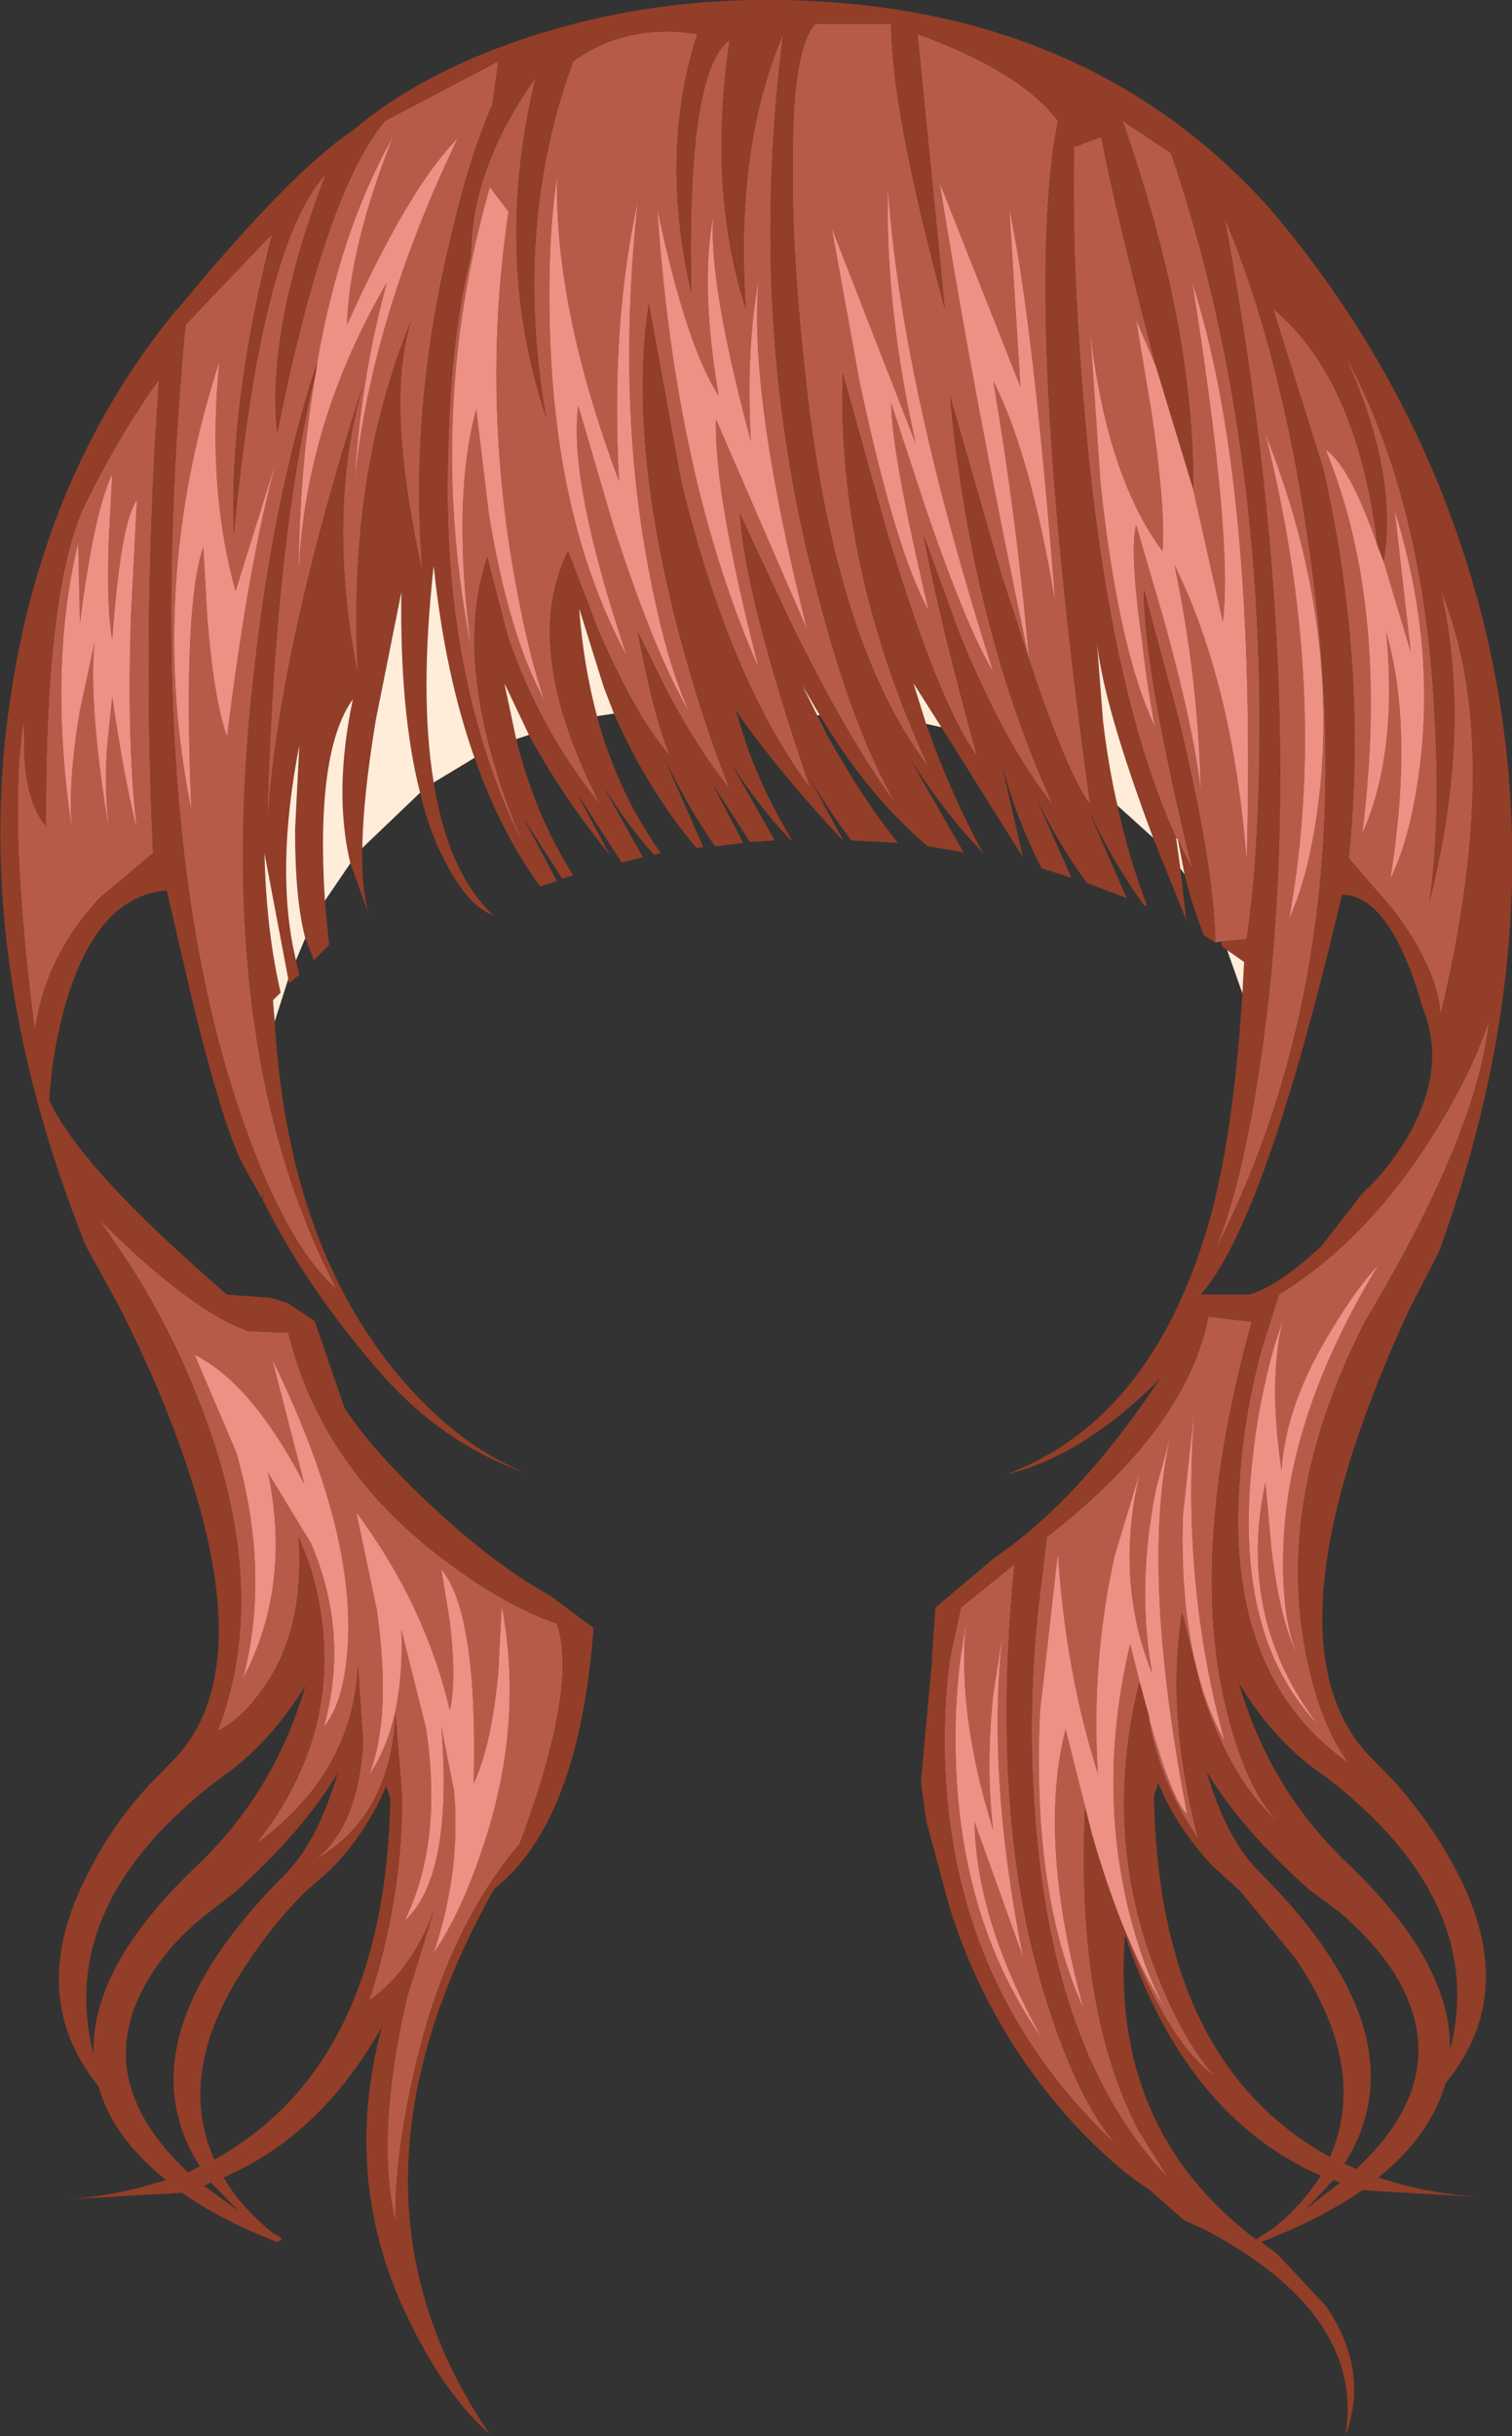 <?xml version="1.0" encoding="UTF-8" standalone="no"?>
<svg xmlns:xlink="http://www.w3.org/1999/xlink" height="143.2px" width="88.9px" xmlns="http://www.w3.org/2000/svg">
  <rect width="100%" height="100%" fill="#333333" stroke="none"/>
  <g transform="matrix(1.0, 0.0, 0.0, 1.0, 44.45, 71.6)">
    <path d="M-10.75 -68.0 Q-7.6 -70.25 -3.45 -69.6 -5.7 -62.65 -3.8 -54.4 -4.1 -67.4 -1.55 -69.25 -2.85 -60.4 -0.6 -53.45 -1.25 -62.95 1.6 -69.6 -0.6 -52.4 3.65 -36.6 5.7 -28.7 8.25 -24.3 5.45 -28.05 2.0 -35.1 L-0.95 -41.4 Q-0.6 -36.35 3.2 -25.25 -1.55 -31.6 -4.4 -43.3 L-6.3 -53.75 Q-7.5 -46.0 -4.65 -34.85 -3.2 -29.3 -1.55 -25.25 -3.2 -27.2 -5.25 -31.0 L-6.95 -34.45 Q-6.0 -29.4 -5.05 -27.15 -7.0 -29.35 -9.25 -34.5 L-11.05 -39.2 Q-13.9 -33.5 -9.15 -24.3 -12.7 -28.65 -14.6 -34.2 L-15.8 -38.85 Q-18.05 -32.2 -13.6 -21.75 -18.55 -31.65 -18.1 -45.1 -17.95 -51.85 -16.75 -56.6 -16.75 -61.7 -12.95 -67.05 -15.5 -56.6 -12.35 -47.1 -14.3 -58.3 -10.75 -68.0 M-35.1 -49.3 Q-36.1 -35.1 -35.45 -21.45 L-38.55 -18.85 Q-41.8 -15.4 -42.4 -11.0 -44.0 -23.35 -43.05 -29.35 L-43.0 -26.9 Q-42.8 -24.25 -41.75 -23.05 -41.8 -37.6 -39.25 -42.35 -37.35 -46.15 -35.1 -49.3 M-25.8 -50.3 Q-28.4 -42.35 -29.55 -31.8 -32.0 -9.85 -24.65 4.2 -27.9 1.35 -30.65 -7.15 -36.15 -24.2 -33.55 -52.5 L-28.45 -57.85 Q-31.0 -47.75 -30.7 -40.15 -29.1 -57.25 -25.3 -61.35 -28.8 -52.2 -28.15 -46.15 -25.3 -60.4 -21.8 -64.5 L-15.15 -68.0 -15.5 -65.45 Q-16.85 -62.4 -18.0 -57.4 -20.4 -47.45 -19.6 -37.9 -21.85 -48.05 -20.25 -52.8 -24.05 -43.65 -23.4 -31.9 -25.3 -41.4 -23.1 -49.0 -28.2 -33.0 -28.75 -22.8 -28.35 -39.65 -25.85 -49.85 -26.85 -44.3 -26.9 -37.6 -26.6 -46.6 -21.7 -55.0 -23.25 -49.35 -23.6 -43.3 -22.65 -52.8 -17.55 -63.45 -20.4 -60.6 -24.05 -52.5 -23.9 -57.1 -21.35 -63.55 -24.45 -58.05 -25.8 -50.3 M24.7 -22.35 Q20.75 -31.05 19.35 -46.95 18.55 -55.85 18.7 -62.95 L20.3 -63.55 Q21.15 -59.1 23.5 -50.1 L22.35 -52.8 23.25 -47.4 Q24.1 -41.6 23.9 -39.2 20.6 -43.65 19.65 -52.15 L20.25 -43.25 Q21.3 -33.4 23.45 -28.9 23.0 -31.25 22.7 -33.9 21.95 -39.2 22.35 -40.75 L24.0 -35.1 Q25.75 -28.75 26.15 -25.1 26.0 -31.75 24.6 -38.4 28.05 -31.4 28.85 -20.95 29.45 -43.15 25.65 -55.0 28.05 -39.95 27.45 -35.05 L25.7 -42.85 Q25.8 -52.35 21.55 -64.5 L24.4 -62.6 Q29.3 -48.2 29.6 -30.85 29.7 -22.15 28.85 -16.4 L27.35 -16.25 27.0 -16.2 27.0 -16.65 Q26.8 -21.25 24.85 -29.35 L22.8 -36.95 Q22.8 -32.25 25.65 -20.5 L24.8 -22.25 24.7 -22.35 M-15.65 -60.6 Q-19.45 -47.3 -16.75 -33.5 -17.9 -42.2 -16.45 -47.55 L-15.7 -41.35 Q-14.55 -34.3 -12.45 -30.45 -13.55 -33.65 -14.4 -38.85 -16.05 -49.25 -14.55 -59.15 L-15.65 -60.6 M-2.2 -48.35 Q-4.1 -51.25 -5.8 -59.3 -4.75 -43.5 0.15 -32.35 -2.5 -42.7 -2.35 -46.95 L3.0 -34.6 Q-0.45 -48.4 0.15 -55.15 -0.6 -50.9 -0.3 -45.65 -2.85 -55.15 -2.5 -58.95 -3.3 -54.9 -2.2 -48.35 M-11.7 -61.2 Q-12.3 -57.2 -12.1 -51.65 -11.7 -40.65 -7.6 -33.05 -11.05 -43.3 -10.45 -47.75 L-8.4 -40.75 Q-5.95 -33.15 -3.9 -29.7 -5.2 -32.45 -6.2 -37.55 -8.25 -47.8 -6.95 -59.75 -8.55 -52.5 -8.05 -43.3 -11.85 -53.45 -11.7 -61.2 M16.05 -32.85 L14.45 -37.75 11.4 -48.35 Q12.7 -34.75 17.45 -24.3 14.7 -27.7 12.0 -34.25 L9.85 -40.15 Q10.8 -35.1 13.0 -27.15 10.8 -30.1 7.75 -40.15 L5.1 -49.65 Q4.75 -38.25 10.15 -26.5 4.4 -34.05 2.8 -50.5 1.9 -58.75 2.25 -65.45 2.55 -69.25 3.5 -70.2 L7.95 -70.2 Q7.95 -65.15 11.1 -53.45 L9.5 -69.6 Q15.55 -67.4 17.75 -64.5 L17.5 -63.05 Q15.9 -51.55 19.65 -24.3 18.3 -26.1 16.05 -32.85 15.35 -40.95 13.95 -49.2 16.15 -44.9 17.6 -36.15 16.3 -52.65 14.9 -59.3 L15.55 -48.85 10.8 -60.85 Q12.85 -48.05 16.05 -32.85 M10.05 -41.5 Q12.45 -34.55 13.95 -32.1 8.55 -49.0 7.75 -60.6 7.6 -53.45 9.4 -45.5 L4.45 -58.2 6.1 -49.1 Q8.2 -39.25 10.15 -35.7 7.95 -45.05 7.95 -47.9 L10.05 -41.5 M36.9 -38.6 Q37.8 -43.8 34.55 -50.9 39.3 -42.2 39.9 -29.5 40.25 -23.2 39.6 -18.6 42.15 -28.75 40.25 -36.95 44.05 -27.8 40.25 -11.95 40.05 -14.75 37.4 -18.2 L34.85 -21.15 Q36.0 -32.4 33.35 -44.05 L30.4 -53.45 Q35.35 -49.35 36.55 -39.5 34.9 -44.25 33.5 -45.15 37.3 -35.9 35.65 -22.6 37.75 -27.35 37.05 -34.45 38.7 -28.75 37.3 -19.95 38.4 -22.15 38.95 -25.95 40.05 -33.55 37.55 -41.6 L38.5 -33.25 36.9 -38.6 M33.2 -25.6 Q34.1 -35.7 29.95 -46.1 33.75 -30.9 31.35 -17.6 32.7 -20.55 33.2 -25.6 M30.5 7.45 Q29.55 10.8 29.2 14.1 28.0 24.5 33.05 29.8 28.25 23.5 29.95 15.55 L30.3 19.4 Q30.8 23.65 31.85 25.75 30.9 23.55 31.0 19.65 31.15 11.7 36.6 2.75 35.3 4.15 33.95 6.4 31.15 10.85 30.9 14.85 30.1 9.45 31.0 5.95 L30.5 7.45 M19.35 34.6 Q18.8 46.6 22.5 53.65 L24.25 56.45 Q17.25 49.15 16.35 34.3 16.0 29.0 16.55 23.35 L17.1 18.75 Q25.3 12.4 26.6 5.8 L29.15 6.1 Q25.35 19.8 27.7 29.05 28.85 33.65 30.75 35.55 27.95 33.15 26.25 27.95 L25.05 23.2 Q24.1 29.2 26.0 36.5 23.8 33.3 23.1 29.55 L23.1 29.25 23.15 29.55 Q24.45 34.2 25.35 35.05 22.55 20.55 24.4 12.7 L23.55 15.8 Q22.35 21.6 23.3 26.8 21.05 21.25 22.6 14.85 L21.1 19.8 Q19.7 26.05 20.1 32.65 18.2 26.7 17.75 19.7 L16.7 29.0 Q16.2 39.7 19.25 46.45 16.55 36.55 18.2 30.05 L19.35 34.6 M22.55 27.25 Q20.4 35.85 23.35 43.85 24.9 48.05 26.95 50.45 24.15 48.35 21.7 41.9 22.9 44.75 24.25 46.75 22.9 44.6 21.95 40.85 20.05 33.25 22.0 25.05 L22.55 27.25 M29.75 7.65 L30.75 4.5 Q36.25 1.1 40.25 -5.6 42.25 -8.95 43.1 -11.65 42.45 -5.0 35.8 6.1 30.65 16.2 32.25 25.15 33.05 29.6 34.85 32.05 27.5 26.9 28.45 15.2 28.7 11.5 29.75 7.65 M30.15 -13.0 Q32.3 -33.1 27.55 -58.8 31.0 -50.6 32.6 -38.85 35.9 -15.45 26.95 2.0 29.0 -2.9 30.15 -13.0 M-37.85 -34.0 Q-38.2 -35.85 -38.05 -40.0 L-37.85 -43.75 Q-38.95 -41.4 -39.75 -34.95 L-39.85 -39.7 Q-41.65 -32.25 -40.2 -22.7 -40.5 -25.4 -39.75 -29.85 L-38.9 -33.8 Q-39.25 -30.0 -38.0 -22.55 -38.35 -25.0 -38.15 -27.75 L-37.85 -30.65 Q-37.2 -26.05 -36.4 -22.85 -37.0 -27.75 -36.75 -35.45 L-36.4 -42.2 Q-37.35 -40.95 -37.85 -34.0 M-32.25 -35.1 Q-31.85 -30.4 -31.1 -28.3 -29.8 -38.8 -28.15 -44.7 L-30.6 -36.85 Q-32.3 -43.0 -31.55 -50.35 -35.85 -37.1 -33.2 -24.0 -33.7 -35.9 -32.5 -39.45 L-32.25 -35.1 M-36.75 2.85 L-38.6 0.1 Q-33.25 5.45 -29.85 6.65 L-27.5 6.75 Q-25.55 14.65 -18.4 20.05 -14.85 22.75 -11.7 23.85 -10.45 27.6 -13.9 36.8 -18.45 42.15 -20.3 51.1 -21.25 55.55 -21.2 59.0 -22.4 53.85 -20.5 45.75 L-18.95 40.75 Q-20.25 44.25 -22.75 46.0 -20.8 40.05 -20.8 34.05 L-21.2 29.2 Q-21.5 35.2 -25.95 37.75 -23.4 35.8 -23.1 30.85 L-23.4 26.35 Q-23.75 32.7 -29.4 36.8 -24.85 31.05 -25.45 24.35 -25.65 22.2 -26.3 20.25 L-26.9 18.75 Q-26.5 24.3 -29.05 27.75 -30.3 29.5 -31.65 30.15 -28.3 21.45 -33.1 9.9 -34.6 6.25 -36.75 2.85 M-18.0 23.75 Q-17.6 27.2 -18.0 28.95 -19.45 22.75 -23.5 17.3 L-22.3 23.0 Q-21.4 29.35 -22.75 32.75 -20.65 29.65 -20.85 24.2 L-19.4 30.0 Q-18.4 36.7 -20.65 41.3 -17.8 38.7 -18.5 29.9 L-17.75 33.7 Q-17.35 38.45 -18.95 43.2 -17.4 40.95 -16.15 37.25 -13.6 29.9 -14.95 22.8 L-15.15 26.7 Q-15.55 31.0 -16.6 33.25 -16.35 23.25 -18.5 20.65 L-18.0 23.75 M-26.15 19.15 Q-23.9 24.45 -25.4 29.9 -24.2 28.45 -24.0 25.05 -23.6 18.2 -28.45 8.3 L-26.55 15.65 Q-29.65 9.7 -33.0 8.05 L-30.55 13.8 Q-28.55 20.85 -30.15 27.05 -27.3 21.6 -28.7 14.95 L-26.15 19.15 M25.1 17.5 Q24.85 25.9 27.55 30.75 24.95 21.3 25.8 11.05 L25.1 17.5 M13.95 28.0 Q13.5 32.3 13.95 36.0 11.8 29.1 12.35 23.75 L12.0 26.05 Q11.65 28.95 11.75 31.9 12.05 41.45 16.8 48.2 12.95 41.3 12.85 35.5 L15.7 43.45 Q13.55 32.65 14.5 24.45 L13.95 28.0 M11.4 25.9 L12.05 22.9 15.2 20.35 Q13.65 35.8 17.3 46.7 19.1 52.15 21.25 54.55 12.15 46.05 11.2 33.6 10.9 29.7 11.4 25.9" fill="#b75b49" fill-rule="evenodd" stroke="none"/>
    <path d="M-10.75 -68.0 Q-14.3 -58.3 -12.35 -47.1 -15.5 -56.6 -12.95 -67.05 -16.75 -61.7 -16.75 -56.6 -17.95 -51.85 -18.1 -45.1 -18.55 -31.65 -13.6 -21.75 -18.05 -32.2 -15.8 -38.85 L-14.6 -34.2 Q-12.7 -28.65 -9.15 -24.3 -13.9 -33.5 -11.05 -39.2 L-9.25 -34.5 Q-7.0 -29.35 -5.05 -27.15 -6.0 -29.4 -6.95 -34.45 L-5.25 -31.0 Q-3.2 -27.2 -1.55 -25.25 -3.2 -29.3 -4.65 -34.85 -7.5 -46.0 -6.3 -53.75 L-4.4 -43.3 Q-1.55 -31.6 3.2 -25.25 -0.6 -36.35 -0.95 -41.4 L2.0 -35.1 Q5.45 -28.05 8.25 -24.3 5.7 -28.7 3.65 -36.6 -0.6 -52.4 1.6 -69.6 -1.25 -62.95 -0.6 -53.45 -2.85 -60.4 -1.55 -69.25 -4.1 -67.4 -3.8 -54.4 -5.7 -62.65 -3.45 -69.6 -7.6 -70.25 -10.75 -68.0 M-35.1 -49.3 Q-37.35 -46.15 -39.25 -42.35 -41.8 -37.6 -41.75 -23.05 -42.8 -24.25 -43.0 -26.9 L-43.05 -29.35 Q-44.0 -23.35 -42.4 -11.0 -41.8 -15.4 -38.55 -18.85 L-35.45 -21.45 Q-36.1 -35.1 -35.1 -49.3 M-25.8 -50.3 L-25.85 -49.85 Q-28.35 -39.65 -28.75 -22.8 -28.2 -33.0 -23.1 -49.0 -25.3 -41.4 -23.4 -31.9 -24.05 -43.65 -20.25 -52.8 -21.85 -48.05 -19.6 -37.9 -20.4 -47.45 -18.0 -57.4 -16.85 -62.4 -15.5 -65.45 L-15.15 -68.0 -21.8 -64.5 Q-25.3 -60.4 -28.15 -46.15 -28.8 -52.2 -25.3 -61.35 -29.1 -57.25 -30.7 -40.15 -31.0 -47.75 -28.45 -57.85 L-33.55 -52.5 Q-36.15 -24.2 -30.65 -7.15 -27.9 1.35 -24.65 4.2 -32.0 -9.85 -29.55 -31.8 -28.4 -42.35 -25.8 -50.3 M-28.3 -11.55 Q-27.55 1.1 -21.35 8.85 -17.75 13.3 -13.5 15.0 -18.3 13.35 -21.95 9.25 -26.35 4.25 -29.0 -1.05 L-28.95 -1.45 -29.05 -1.15 -30.15 -3.1 Q-31.35 -5.45 -33.1 -12.6 L-34.65 -19.25 Q-38.65 -18.95 -40.5 -12.9 -41.4 -9.85 -41.55 -6.9 -39.65 -2.85 -31.1 4.5 L-28.5 4.7 -27.55 5.0 -25.95 6.05 -24.2 11.15 Q-22.55 13.7 -19.0 17.0 -15.35 20.4 -12.1 22.2 L-9.55 24.1 Q-10.4 35.5 -15.4 39.45 -25.4 57.3 -15.65 71.5 -18.25 69.2 -20.3 65.0 -24.45 56.75 -22.0 47.55 -25.55 53.9 -31.3 56.4 -30.4 58.0 -28.5 59.6 L-27.85 60.0 -28.15 60.2 Q-31.4 58.95 -33.75 57.3 L-40.65 57.7 Q-37.6 57.5 -34.7 56.55 -37.85 54.0 -38.65 51.05 -43.15 45.5 -39.0 38.0 -37.75 35.6 -35.75 33.4 L-34.0 31.6 Q-29.25 26.25 -33.85 13.45 -35.3 9.4 -37.5 5.1 L-39.4 1.65 Q-46.35 -15.7 -43.7 -31.45 -41.65 -44.1 -34.15 -53.3 L-33.95 -53.5 Q-27.35 -61.5 -23.75 -63.9 -19.5 -67.5 -12.8 -69.6 -5.9 -71.75 1.65 -71.6 19.55 -71.25 30.2 -59.35 39.15 -48.85 42.6 -35.7 47.3 -17.6 40.15 2.0 L38.4 5.4 Q36.45 9.6 35.15 13.55 31.1 26.1 35.9 31.45 L37.65 33.25 Q39.6 35.5 40.9 37.85 45.1 45.35 40.55 50.85 39.65 53.95 36.6 56.4 39.4 57.35 42.55 57.55 L35.65 57.15 Q33.2 58.85 29.7 60.2 L30.65 60.9 33.5 63.95 Q36.1 67.75 34.65 71.6 35.85 64.5 26.45 59.5 L25.15 58.9 23.1 57.1 Q21.05 55.8 18.6 53.15 13.65 47.7 11.4 40.6 L10.0 35.4 9.7 33.15 10.35 26.0 10.35 25.7 10.55 22.9 14.05 19.95 Q19.0 16.6 23.75 9.45 19.25 14.0 14.65 15.1 23.25 11.9 26.6 0.35 28.05 -4.65 28.6 -13.2 L28.7 -15.05 27.7 -15.75 27.4 -15.95 27.35 -16.25 28.85 -16.4 Q29.7 -22.15 29.6 -30.85 29.3 -48.2 24.4 -62.6 L21.55 -64.5 Q25.8 -52.35 25.7 -42.85 L23.5 -50.1 Q21.15 -59.1 20.3 -63.55 L18.7 -62.95 Q18.55 -55.85 19.35 -46.95 20.75 -31.05 24.7 -22.35 L24.95 -20.55 25.3 -17.5 23.35 -22.35 Q20.45 -30.1 20.05 -33.8 L20.4 -29.25 Q20.7 -26.65 21.25 -24.25 21.95 -21.05 23.0 -18.35 L22.8 -18.4 Q21.0 -20.9 19.55 -23.95 L21.8 -18.8 19.45 -19.7 Q17.75 -22.0 16.4 -24.85 L18.55 -20.0 16.8 -20.55 Q15.4 -23.2 14.45 -26.65 L15.7 -21.2 10.9 -28.85 9.25 -31.45 10.0 -29.05 10.25 -28.35 Q11.6 -24.65 13.35 -21.45 11.0 -23.9 9.0 -27.1 L12.2 -21.5 10.1 -21.85 Q6.6 -24.8 3.75 -29.55 L2.7 -31.35 3.6 -29.55 4.15 -28.45 Q6.25 -24.65 8.35 -22.05 L5.6 -22.2 Q4.3 -23.9 3.1 -25.95 L5.1 -22.25 5.05 -22.25 Q1.15 -26.45 -1.2 -29.85 L-0.45 -27.5 Q0.6 -24.7 2.1 -22.25 L2.0 -22.25 Q0.15 -24.2 -1.45 -26.7 L1.1 -22.2 -0.35 -22.1 -2.55 -25.5 -0.75 -22.05 -2.4 -21.85 Q-4.1 -24.25 -5.55 -27.4 L-3.1 -21.8 -3.5 -21.75 Q-6.4 -25.2 -8.35 -29.65 L-8.95 -31.2 -10.4 -35.85 Q-10.15 -32.5 -9.35 -29.5 -8.15 -25.05 -5.6 -21.45 L-6.0 -21.35 Q-7.65 -23.2 -9.05 -25.5 L-6.65 -21.2 -7.9 -20.9 -10.55 -25.0 -8.6 -21.35 Q-11.15 -24.45 -13.25 -28.2 L-13.35 -28.4 -14.8 -31.45 -14.1 -28.15 Q-13.0 -23.7 -10.75 -20.15 L-11.4 -19.95 -13.7 -23.55 -11.7 -19.8 -12.7 -19.5 Q-15.05 -22.75 -16.55 -27.05 -18.3 -32.0 -18.95 -38.35 -19.8 -30.7 -18.95 -25.6 -18.1 -20.3 -15.45 -17.8 -16.9 -18.3 -18.25 -20.9 -19.2 -22.65 -19.75 -25.0 -20.95 -29.7 -20.85 -36.8 L-22.35 -29.3 Q-23.1 -24.8 -23.15 -21.75 -23.2 -19.3 -22.75 -17.8 L-23.85 -20.85 Q-24.85 -25.05 -23.7 -30.5 -25.9 -27.45 -25.35 -18.65 L-25.1 -16.05 -26.0 -15.15 -26.5 -16.45 Q-27.1 -18.7 -27.1 -22.8 L-26.85 -27.8 Q-28.3 -20.35 -27.05 -15.15 L-26.85 -14.3 -27.45 -13.8 -27.5 -14.05 -28.9 -21.45 Q-28.8 -16.9 -27.95 -13.25 L-28.4 -12.8 -28.3 -11.55 M16.05 -32.85 Q18.3 -26.1 19.65 -24.3 15.9 -51.55 17.5 -63.05 L17.75 -64.5 Q15.55 -67.4 9.5 -69.6 L11.1 -53.45 Q7.95 -65.15 7.95 -70.2 L3.5 -70.2 Q2.55 -69.25 2.25 -65.45 1.9 -58.75 2.8 -50.5 4.4 -34.05 10.15 -26.5 4.75 -38.25 5.1 -49.65 L7.75 -40.15 Q10.8 -30.1 13.0 -27.15 10.8 -35.1 9.85 -40.15 L12.0 -34.25 Q14.7 -27.7 17.45 -24.3 12.7 -34.75 11.4 -48.35 L14.45 -37.75 16.05 -32.85 M36.55 -39.5 Q35.35 -49.35 30.4 -53.45 L33.35 -44.05 Q36.0 -32.4 34.85 -21.15 L37.4 -18.2 Q40.05 -14.75 40.25 -11.95 44.05 -27.8 40.25 -36.95 42.15 -28.75 39.6 -18.6 40.25 -23.2 39.9 -29.5 39.3 -42.2 34.55 -50.9 37.8 -43.8 36.9 -38.6 L36.55 -39.5 M24.8 -22.25 L25.65 -20.5 Q22.8 -32.25 22.8 -36.95 L24.85 -29.35 Q26.8 -21.25 27.0 -16.65 L27.0 -16.2 26.35 -16.6 Q25.65 -18.3 25.2 -20.2 L24.8 -22.25 M38.3 -4.75 Q40.65 -8.8 39.2 -12.35 37.3 -19.0 34.45 -19.0 29.95 0.2 26.15 4.5 L28.65 4.5 29.0 4.5 Q30.65 4.05 33.25 1.65 L35.65 -1.45 Q37.1 -2.75 38.3 -4.75 M23.1 29.25 L23.1 29.55 Q23.8 33.3 26.0 36.5 24.1 29.2 25.05 23.2 L26.25 27.95 Q27.95 33.15 30.75 35.55 28.85 33.65 27.7 29.05 25.35 19.8 29.15 6.1 L26.6 5.8 Q25.3 12.4 17.1 18.75 L16.55 23.35 Q16.0 29.0 16.35 34.3 17.25 49.15 24.25 56.45 L22.5 53.65 Q18.8 46.6 19.35 34.6 L19.75 36.2 Q20.65 39.35 21.7 41.9 24.15 48.35 26.95 50.45 24.9 48.05 23.35 43.85 20.4 35.85 22.55 27.25 L23.1 29.25 M29.75 7.65 Q28.7 11.5 28.45 15.2 27.5 26.9 34.85 32.05 33.05 29.6 32.25 25.15 30.65 16.2 35.8 6.1 42.45 -5.0 43.1 -11.65 42.25 -8.95 40.25 -5.6 36.25 1.1 30.75 4.5 L29.75 7.65 M30.15 -13.0 Q29.0 -2.9 26.95 2.0 35.9 -15.45 32.6 -38.85 31.0 -50.6 27.55 -58.8 32.3 -33.1 30.15 -13.0 M-36.75 2.85 Q-34.6 6.25 -33.1 9.9 -28.3 21.45 -31.65 30.15 -30.3 29.5 -29.05 27.75 -26.5 24.3 -26.9 18.75 L-26.3 20.25 Q-25.65 22.2 -25.45 24.35 -24.85 31.05 -29.4 36.8 -23.75 32.7 -23.4 26.35 L-23.1 30.85 Q-23.4 35.8 -25.95 37.75 -21.5 35.2 -21.2 29.2 L-20.8 34.05 Q-20.8 40.05 -22.75 46.0 -20.25 44.25 -18.95 40.75 L-20.5 45.75 Q-22.4 53.85 -21.2 59.0 -21.25 55.55 -20.3 51.1 -18.45 42.15 -13.9 36.8 -10.45 27.6 -11.7 23.85 -14.85 22.75 -18.4 20.05 -25.55 14.65 -27.5 6.75 L-29.85 6.65 Q-33.25 5.45 -38.6 0.1 L-36.75 2.85 M-32.05 56.7 L-32.45 56.9 -30.45 58.35 -32.05 56.7 M-32.4 41.0 Q-34.45 42.65 -35.6 44.55 -39.35 50.5 -33.4 56.1 L-32.7 55.75 Q-37.4 48.35 -27.8 38.7 -25.8 36.75 -24.6 32.65 -26.65 36.05 -30.65 39.65 L-32.4 41.0 M-24.95 38.25 L-26.6 39.7 Q-28.45 41.6 -29.8 43.65 -34.2 50.05 -31.85 55.35 -21.8 49.8 -21.5 34.1 L-21.75 33.4 Q-22.85 36.05 -24.95 38.25 M-26.5 27.5 Q-28.65 31.0 -31.6 33.0 -41.2 40.35 -38.95 49.15 -39.1 44.05 -33.05 38.25 -28.3 33.8 -26.5 27.5 M33.5 32.85 Q30.5 30.85 28.4 27.35 30.2 33.65 34.95 38.1 40.95 43.9 40.8 48.95 43.05 40.2 33.5 32.85 M11.4 25.9 Q10.9 29.7 11.2 33.6 12.15 46.05 21.25 54.55 19.1 52.15 17.3 46.7 13.65 35.8 15.2 20.35 L12.05 22.9 11.4 25.9 M33.2 56.3 Q25.2 52.75 21.7 42.15 20.8 53.55 29.4 60.05 L30.4 59.4 Q32.1 58.05 33.2 56.3 M34.35 56.7 L33.95 56.55 32.35 58.25 34.35 56.7 M28.45 39.55 L26.85 38.1 Q24.7 35.8 23.65 33.2 L23.4 33.95 Q23.65 49.65 33.75 55.2 36.05 49.9 31.7 43.5 L28.45 39.55 M34.3 40.8 L32.55 39.5 Q28.5 35.9 26.5 32.55 27.65 36.55 29.7 38.55 39.3 48.15 34.6 55.6 L35.3 55.9 Q41.25 50.35 37.5 44.35 36.3 42.5 34.3 40.8" fill="#933e28" fill-rule="evenodd" stroke="none"/>
    <path d="M-25.85 -49.85 L-25.8 -50.3 Q-24.45 -58.05 -21.35 -63.55 -23.9 -57.1 -24.05 -52.5 -20.4 -60.6 -17.55 -63.45 -22.65 -52.8 -23.6 -43.3 -23.25 -49.35 -21.7 -55.0 -26.6 -46.6 -26.9 -37.6 -26.85 -44.3 -25.85 -49.85 M23.5 -50.1 L25.7 -42.85 27.45 -35.05 Q28.05 -39.95 25.65 -55.0 29.45 -43.15 28.85 -20.95 28.05 -31.4 24.6 -38.4 26.0 -31.75 26.15 -25.1 25.75 -28.75 24.0 -35.1 L22.35 -40.75 Q21.95 -39.2 22.7 -33.9 23.0 -31.25 23.45 -28.9 21.3 -33.4 20.25 -43.25 L19.65 -52.15 Q20.6 -43.65 23.9 -39.2 24.1 -41.6 23.25 -47.4 L22.35 -52.8 23.5 -50.1 M-11.7 -61.2 Q-11.85 -53.45 -8.05 -43.3 -8.55 -52.5 -6.95 -59.75 -8.25 -47.8 -6.2 -37.55 -5.2 -32.45 -3.9 -29.7 -5.95 -33.15 -8.4 -40.75 L-10.45 -47.75 Q-11.05 -43.3 -7.6 -33.05 -11.7 -40.65 -12.1 -51.65 -12.3 -57.2 -11.7 -61.2 M-2.2 -48.35 Q-3.3 -54.9 -2.5 -58.95 -2.85 -55.15 -0.3 -45.65 -0.6 -50.9 0.15 -55.15 -0.45 -48.4 3.0 -34.6 L-2.35 -46.95 Q-2.5 -42.7 0.15 -32.35 -4.75 -43.5 -5.8 -59.3 -4.1 -51.25 -2.2 -48.35 M-15.65 -60.6 L-14.55 -59.15 Q-16.05 -49.25 -14.4 -38.85 -13.55 -33.65 -12.45 -30.45 -14.55 -34.3 -15.7 -41.35 L-16.45 -47.55 Q-17.9 -42.2 -16.75 -33.5 -19.45 -47.3 -15.65 -60.6 M16.05 -32.85 Q12.85 -48.05 10.8 -60.85 L15.55 -48.85 14.9 -59.3 Q16.3 -52.65 17.6 -36.15 16.15 -44.9 13.95 -49.2 15.35 -40.95 16.05 -32.85 M10.05 -41.5 L7.95 -47.9 Q7.95 -45.05 10.15 -35.7 8.2 -39.25 6.1 -49.1 L4.45 -58.2 9.4 -45.5 Q7.6 -53.45 7.75 -60.6 8.55 -49.0 13.95 -32.1 12.45 -34.55 10.05 -41.5 M36.9 -38.6 L38.5 -33.25 37.55 -41.6 Q40.05 -33.55 38.95 -25.95 38.4 -22.15 37.3 -19.95 38.7 -28.75 37.05 -34.45 37.75 -27.35 35.65 -22.6 37.3 -35.9 33.5 -45.15 34.9 -44.25 36.55 -39.5 L36.9 -38.6 M33.2 -25.6 Q32.7 -20.55 31.35 -17.6 33.75 -30.9 29.95 -46.1 34.1 -35.7 33.2 -25.6 M30.5 7.45 L31.0 5.95 Q30.1 9.45 30.9 14.85 31.15 10.85 33.95 6.4 35.3 4.15 36.6 2.75 31.15 11.7 31.0 19.65 30.9 23.55 31.85 25.75 30.8 23.65 30.3 19.4 L29.95 15.55 Q28.25 23.5 33.05 29.8 28.0 24.5 29.2 14.1 29.55 10.8 30.5 7.45 M19.35 34.6 L18.2 30.05 Q16.55 36.55 19.25 46.45 16.2 39.7 16.7 29.0 L17.75 19.7 Q18.2 26.7 20.1 32.65 19.7 26.05 21.1 19.8 L22.6 14.85 Q21.05 21.25 23.3 26.8 22.35 21.6 23.55 15.8 L24.4 12.7 Q22.55 20.55 25.35 35.05 24.45 34.2 23.15 29.55 L23.1 29.25 22.55 27.25 22.0 25.05 Q20.05 33.25 21.95 40.85 22.9 44.6 24.25 46.75 22.9 44.75 21.7 41.9 20.65 39.35 19.75 36.2 L19.35 34.6 M-37.85 -34.0 Q-37.35 -40.95 -36.4 -42.2 L-36.75 -35.45 Q-37.0 -27.75 -36.4 -22.85 -37.2 -26.05 -37.85 -30.65 L-38.15 -27.75 Q-38.35 -25.0 -38.0 -22.55 -39.25 -30.0 -38.9 -33.8 L-39.75 -29.85 Q-40.5 -25.4 -40.2 -22.7 -41.65 -32.25 -39.85 -39.7 L-39.75 -34.95 Q-38.95 -41.4 -37.85 -43.75 L-38.05 -40.0 Q-38.2 -35.85 -37.85 -34.0 M-32.25 -35.1 L-32.5 -39.45 Q-33.7 -35.9 -33.2 -24.0 -35.85 -37.1 -31.55 -50.35 -32.3 -43.0 -30.6 -36.85 L-28.15 -44.7 Q-29.8 -38.8 -31.1 -28.3 -31.85 -30.4 -32.25 -35.1 M-26.15 19.15 L-28.7 14.95 Q-27.3 21.6 -30.15 27.05 -28.55 20.85 -30.55 13.8 L-33.0 8.05 Q-29.65 9.7 -26.55 15.65 L-28.45 8.3 Q-23.6 18.2 -24.0 25.05 -24.2 28.45 -25.4 29.9 -23.9 24.45 -26.15 19.15 M-18.0 23.75 L-18.5 20.65 Q-16.35 23.25 -16.6 33.25 -15.55 31.0 -15.15 26.7 L-14.95 22.8 Q-13.6 29.9 -16.15 37.25 -17.4 40.95 -18.95 43.2 -17.35 38.45 -17.75 33.7 L-18.5 29.9 Q-17.8 38.7 -20.65 41.3 -18.4 36.7 -19.4 30.0 L-20.85 24.2 Q-20.65 29.65 -22.75 32.75 -21.4 29.35 -22.3 23.0 L-23.5 17.3 Q-19.45 22.75 -18.0 28.95 -17.6 27.2 -18.0 23.75 M25.1 17.5 L25.8 11.05 Q24.95 21.3 27.55 30.75 24.85 25.9 25.1 17.5 M13.95 28.0 L14.5 24.45 Q13.55 32.65 15.7 43.45 L12.85 35.5 Q12.95 41.3 16.8 48.2 12.05 41.45 11.75 31.9 11.65 28.95 12.0 26.05 L12.35 23.75 Q11.8 29.1 13.95 36.0 13.5 32.3 13.95 28.0" fill="#ed9185" fill-rule="evenodd" stroke="none"/>
    <path d="M-28.3 -11.55 L-28.4 -12.8 -27.95 -13.25 Q-28.8 -16.9 -28.9 -21.45 L-27.5 -14.05 -28.3 -11.55 M-27.05 -15.15 Q-28.3 -20.35 -26.85 -27.8 L-27.1 -22.8 Q-27.1 -18.7 -26.5 -16.45 L-27.05 -15.15 M-25.35 -18.65 Q-25.9 -27.45 -23.7 -30.5 -24.85 -25.05 -23.85 -20.85 L-25.35 -18.65 M-23.15 -21.75 Q-23.1 -24.8 -22.35 -29.3 L-20.85 -36.8 Q-20.95 -29.7 -19.75 -25.0 L-23.15 -21.75 M-18.95 -25.6 Q-19.8 -30.7 -18.95 -38.35 -18.3 -32.0 -16.55 -27.05 L-18.95 -25.6 M-14.1 -28.15 L-14.8 -31.45 -13.35 -28.4 -14.1 -28.15 M-9.35 -29.5 Q-10.15 -32.5 -10.4 -35.85 L-8.95 -31.2 -8.35 -29.65 -9.35 -29.5 M3.6 -29.55 L2.7 -31.35 3.75 -29.55 3.6 -29.55 M10.0 -29.05 L9.25 -31.45 10.9 -28.85 10.0 -29.05 M21.25 -24.25 Q20.7 -26.65 20.4 -29.25 L20.05 -33.8 Q20.45 -30.1 23.35 -22.35 L21.25 -24.25 M24.95 -20.55 L24.7 -22.35 24.8 -22.25 25.2 -20.2 24.95 -20.55 M27.7 -15.75 L28.7 -15.05 28.6 -13.2 27.7 -15.75" fill="#ffecd9" fill-rule="evenodd" stroke="none"/>
  </g>
</svg>
